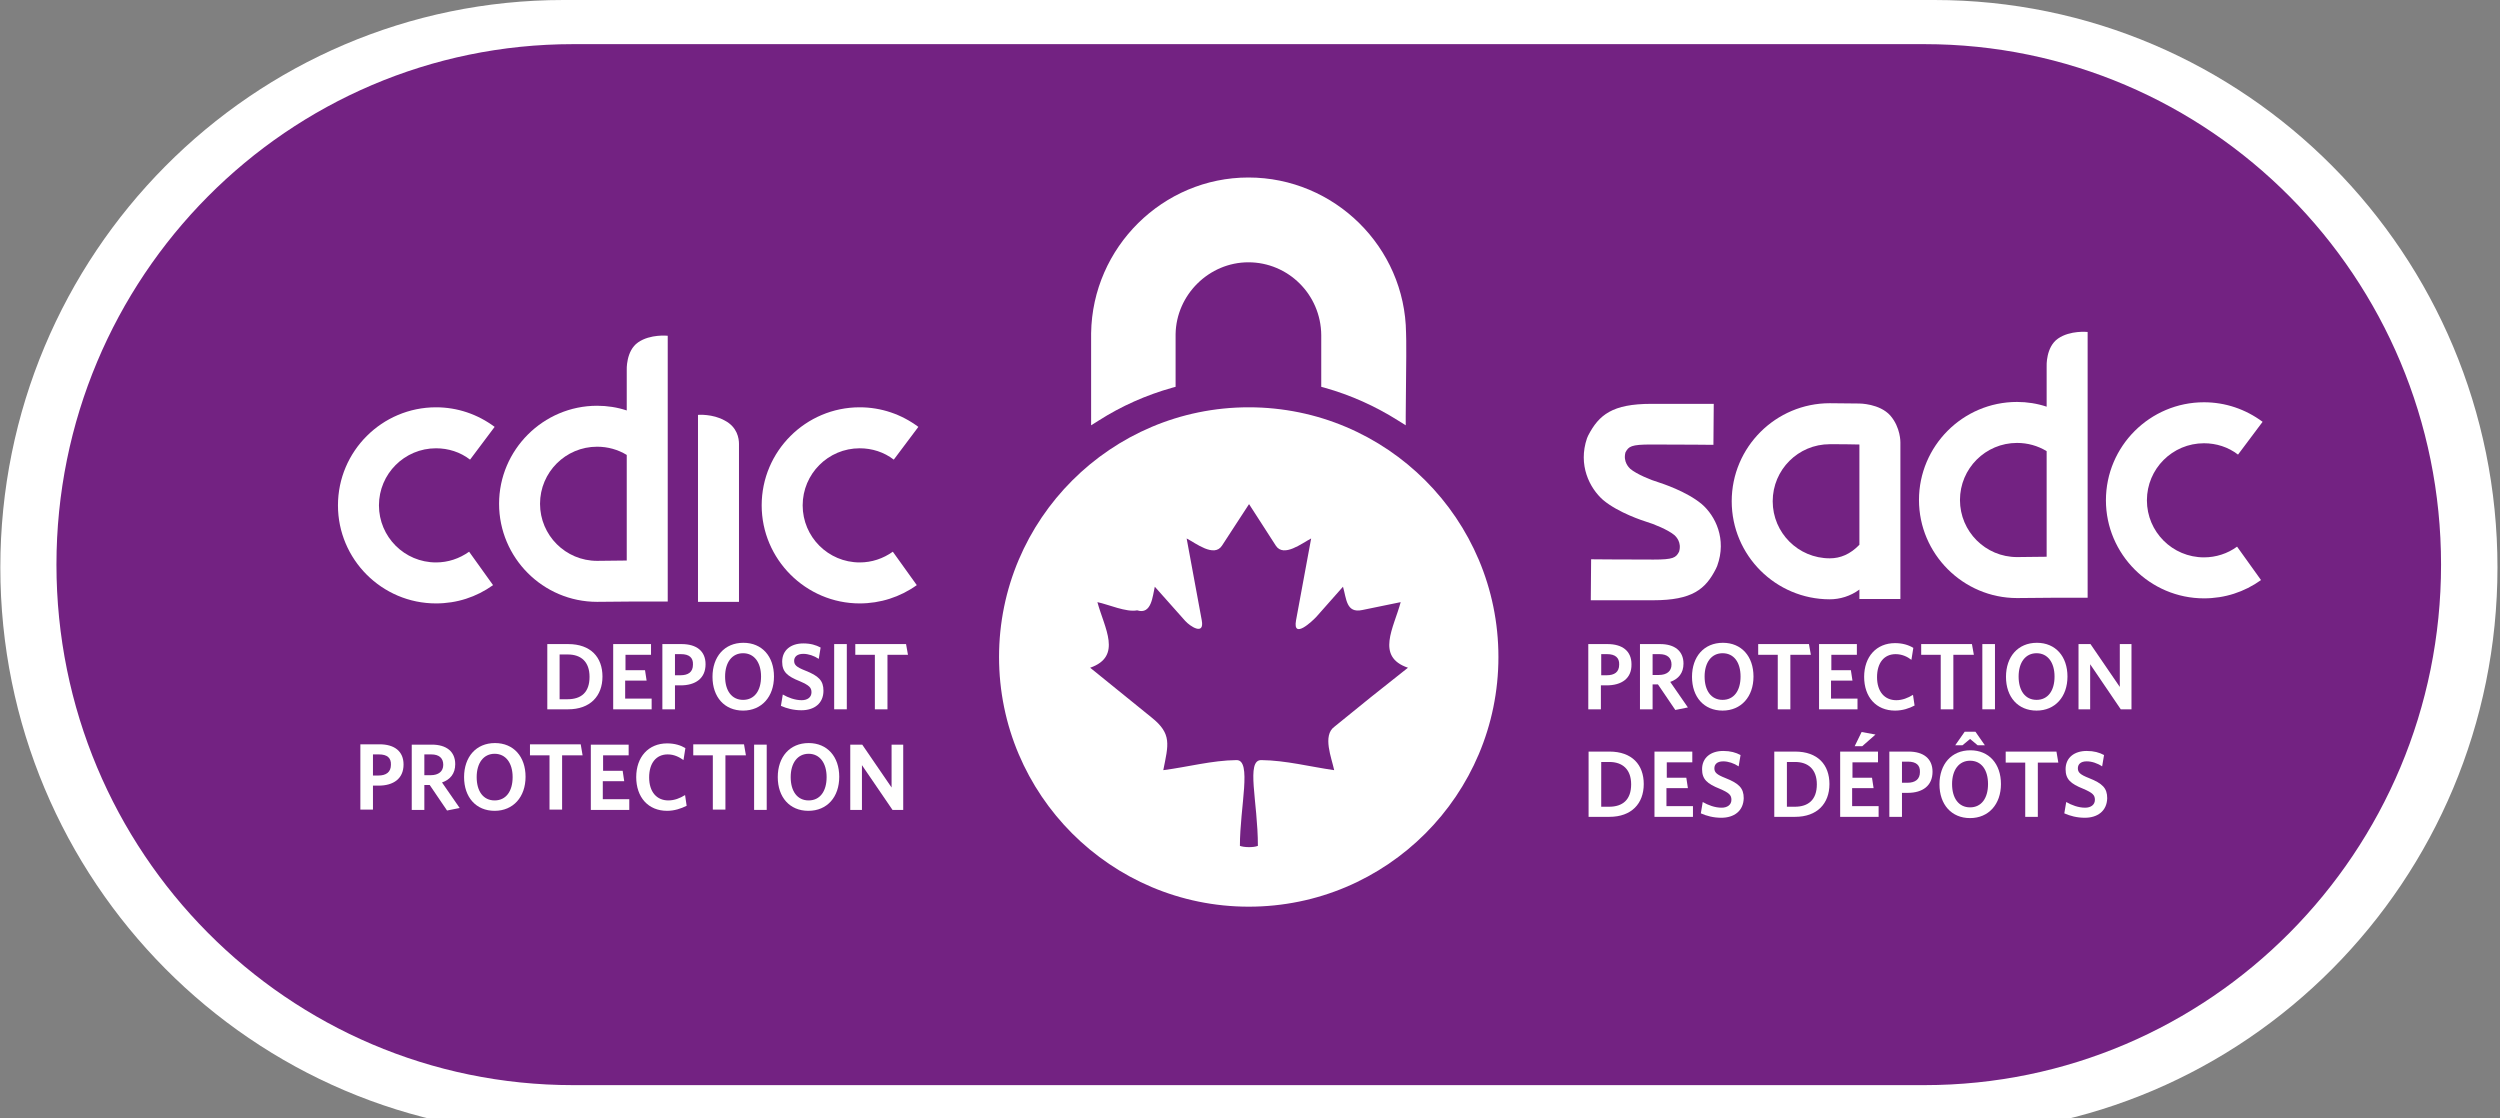 <?xml version="1.0" encoding="UTF-8"?>
<svg width="76px" height="34px" viewBox="0 0 76 34" version="1.1" xmlns="http://www.w3.org/2000/svg" xmlns:xlink="http://www.w3.org/1999/xlink">
    <rect x="0" y="0" width="76" height="34" fill="#808080" stroke="none"/>
    <title>cdic-76x34</title>
    <g id="cdic-76x34" stroke="none" stroke-width="1" fill="none" fill-rule="evenodd">
        <g id="Group" fill-rule="nonzero">
            <path d="M17.136,34.502 C7.677,34.502 0.01,26.777 0.01,17.251 L0.01,17.251 C0.01,7.725 7.677,0 17.136,0 L58.797,0 C68.256,0 75.923,7.725 75.923,17.251 L75.923,17.251 C75.923,26.777 68.256,34.502 58.797,34.502 L17.136,34.502 Z" id="Path" fill="#FFFFFF"></path>
            <path d="M17.423,32.988 C8.75,32.988 1.716,25.905 1.716,17.165 L1.716,17.165 C1.716,8.424 8.75,1.342 17.423,1.342 L58.5,1.342 C67.173,1.342 74.208,8.424 74.208,17.165 L74.208,17.165 C74.208,25.905 67.173,32.988 58.5,32.988 L17.423,32.988 Z" id="Path" fill="#732282"></path>
            <g transform="translate(10.255, 10.159)" fill="#FFFFFF">
                <path d="M3,3.469 C3.374,3.469 3.738,3.584 4.035,3.814 L4.782,2.818 C4.265,2.434 3.651,2.223 3,2.223 C1.361,2.223 0.019,3.556 0.019,5.204 C0.019,6.843 1.351,8.185 3,8.185 C3.632,8.185 4.226,7.993 4.734,7.629 L4.006,6.613 C3.709,6.824 3.364,6.939 3,6.939 C2.041,6.939 1.265,6.162 1.265,5.204 C1.265,4.246 2.041,3.469 3,3.469 Z" id="Path"></path>
                <path d="M15.88,6.939 C14.922,6.939 14.146,6.162 14.146,5.204 C14.146,4.246 14.922,3.469 15.88,3.469 C16.254,3.469 16.618,3.584 16.916,3.814 L17.663,2.818 C17.146,2.434 16.532,2.223 15.88,2.223 C14.242,2.223 12.9,3.556 12.9,5.204 C12.9,6.843 14.242,8.185 15.88,8.185 C16.503,8.185 17.107,7.993 17.615,7.629 L16.887,6.613 C16.59,6.824 16.245,6.939 15.88,6.939 Z" id="Path"></path>
                <path d="M10.964,8.137 L12.21,8.137 C12.21,8.137 12.21,3.498 12.21,3.335 C12.21,3.172 12.162,2.827 11.779,2.626 C11.405,2.415 10.964,2.453 10.964,2.453 L10.964,8.137 Z" id="Path"></path>
                <path d="M8.798,2.319 C8.51,2.223 8.204,2.176 7.897,2.176 C6.258,2.176 4.917,3.517 4.917,5.156 C4.917,6.795 6.249,8.137 7.897,8.137 C8.242,8.137 8.75,8.127 9.047,8.127 L10.044,8.127 L10.044,0.048 C10.044,0.048 9.517,-0.01 9.143,0.249 C8.769,0.508 8.798,1.093 8.798,1.093 L8.798,2.319 Z M6.162,5.156 C6.162,4.198 6.939,3.421 7.897,3.421 C8.223,3.421 8.53,3.508 8.798,3.671 L8.798,6.881 C8.51,6.881 8.156,6.891 7.897,6.891 C6.939,6.891 6.162,6.115 6.162,5.156 Z" id="Shape"></path>
            </g>
            <path d="M51.734,15.325 C51.264,14.932 50.507,14.692 50.421,14.663 L50.421,14.663 C50.191,14.596 49.75,14.414 49.558,14.251 C49.52,14.213 49.338,14.04 49.414,13.753 C49.51,13.571 49.587,13.513 50.191,13.513 C51.216,13.513 52.088,13.523 52.088,13.523 L52.098,12.277 C52.098,12.277 51.226,12.277 50.2,12.277 C49.012,12.277 48.609,12.612 48.283,13.235 L48.245,13.322 C47.967,14.136 48.322,14.836 48.734,15.2 C49.204,15.593 49.961,15.833 50.047,15.861 L50.047,15.861 C50.277,15.928 50.718,16.11 50.909,16.273 C50.948,16.312 51.13,16.484 51.044,16.772 C50.948,16.954 50.871,17.011 50.267,17.011 C49.242,17.011 48.37,17.002 48.37,17.002 L48.36,18.248 C48.36,18.248 49.232,18.248 50.258,18.248 C51.446,18.248 51.849,17.912 52.165,17.289 L52.203,17.203 C52.5,16.388 52.146,15.679 51.734,15.325 Z" id="Path" fill="#FFFFFF"></path>
            <path d="M62.218,12.363 C61.931,12.267 61.624,12.219 61.318,12.219 C59.669,12.219 58.337,13.561 58.337,15.2 C58.337,16.839 59.679,18.181 61.318,18.181 C61.663,18.181 62.17,18.171 62.468,18.171 L63.464,18.171 L63.464,10.092 C63.464,10.092 62.937,10.034 62.563,10.293 C62.19,10.552 62.218,11.136 62.218,11.136 L62.218,12.363 Z M59.583,15.2 C59.583,14.242 60.359,13.465 61.318,13.465 C61.643,13.465 61.95,13.552 62.218,13.715 L62.218,16.925 C61.94,16.925 61.576,16.935 61.318,16.935 C60.359,16.935 59.583,16.158 59.583,15.2 Z" id="Shape" fill="#FFFFFF"></path>
            <path d="M55.625,12.258 C53.986,12.258 52.644,13.59 52.644,15.238 C52.644,16.887 53.986,18.219 55.625,18.219 C55.931,18.219 56.257,18.123 56.526,17.922 L56.526,18.209 L57.772,18.209 L57.772,13.446 C57.772,13.446 57.781,12.996 57.465,12.632 C57.139,12.267 56.526,12.267 56.526,12.267 C56.526,12.267 55.893,12.258 55.625,12.258 Z M55.625,16.973 C54.666,16.973 53.89,16.197 53.89,15.238 C53.89,14.28 54.666,13.504 55.625,13.504 C55.893,13.504 56.248,13.504 56.526,13.513 L56.526,16.561 C56.248,16.848 55.951,16.973 55.625,16.973 Z" id="Shape" fill="#FFFFFF"></path>
            <path d="M67.001,16.944 C66.042,16.944 65.266,16.168 65.266,15.21 C65.266,14.251 66.042,13.475 67.001,13.475 C67.375,13.475 67.739,13.59 68.036,13.82 L68.783,12.823 C68.266,12.44 67.652,12.229 67.001,12.229 C65.362,12.229 64.02,13.561 64.02,15.21 C64.02,16.848 65.362,18.19 67.001,18.19 C67.633,18.19 68.227,17.998 68.735,17.634 L68.007,16.618 C67.72,16.829 67.365,16.944 67.001,16.944 Z" id="Path" fill="#FFFFFF"></path>
            <g transform="translate(48.207, 19.455)" fill="#FFFFFE">
                <path d="M0.633,1.38 L0.46,1.38 L0.46,2.108 L0.077,2.108 L0.077,0.125 L0.661,0.125 C1.112,0.125 1.39,0.335 1.39,0.738 C1.399,1.169 1.093,1.38 0.633,1.38 Z M0.652,0.431 L0.47,0.431 L0.47,1.073 L0.633,1.073 C0.872,1.073 1.016,0.978 1.016,0.748 C1.025,0.537 0.891,0.431 0.652,0.431 Z" id="Shape"></path>
                <path d="M2.722,2.128 L2.195,1.351 L2.032,1.351 L2.032,2.108 L1.648,2.108 L1.648,0.125 L2.262,0.125 C2.703,0.125 2.971,0.335 2.971,0.719 C2.971,1.006 2.818,1.188 2.568,1.275 L3.105,2.051 L2.722,2.128 Z M2.243,0.431 L2.032,0.431 L2.032,1.064 L2.223,1.064 C2.463,1.064 2.607,0.949 2.607,0.748 C2.607,0.546 2.482,0.431 2.243,0.431 Z" id="Shape"></path>
                <path d="M4.159,2.147 C3.594,2.147 3.23,1.735 3.23,1.121 C3.23,0.508 3.594,0.086 4.169,0.086 C4.734,0.086 5.099,0.498 5.099,1.112 C5.099,1.725 4.725,2.147 4.159,2.147 Z M4.159,0.403 C3.824,0.403 3.613,0.68 3.613,1.112 C3.613,1.543 3.814,1.821 4.159,1.821 C4.504,1.821 4.706,1.543 4.706,1.112 C4.706,0.68 4.504,0.403 4.159,0.403 Z" id="Shape"></path>
                <polygon id="Path" points="6.22 0.46 6.22 2.108 5.837 2.108 5.837 0.45 5.242 0.45 5.242 0.125 6.785 0.125 6.843 0.45 6.22 0.45"></polygon>
                <polygon id="Path" points="7.092 2.108 7.092 0.125 8.242 0.125 8.242 0.45 7.466 0.45 7.466 0.92 8.06 0.92 8.108 1.236 7.456 1.236 7.456 1.783 8.261 1.783 8.261 2.108"></polygon>
                <path d="M9.402,2.147 C8.827,2.147 8.463,1.735 8.463,1.121 C8.463,0.508 8.836,0.096 9.402,0.096 C9.632,0.096 9.814,0.153 9.958,0.24 L9.9,0.604 C9.776,0.508 9.613,0.431 9.421,0.431 C9.066,0.431 8.855,0.7 8.855,1.131 C8.855,1.572 9.085,1.831 9.44,1.831 C9.622,1.831 9.795,1.763 9.948,1.668 L9.996,1.993 C9.833,2.08 9.632,2.147 9.402,2.147 Z" id="Path"></path>
                <polygon id="Path" points="11.175 0.46 11.175 2.108 10.791 2.108 10.791 0.45 10.197 0.45 10.197 0.125 11.74 0.125 11.798 0.45 11.175 0.45"></polygon>
                <polygon id="Path" points="12.056 2.108 12.056 0.125 12.44 0.125 12.44 2.108"></polygon>
                <path d="M13.705,2.147 C13.139,2.147 12.775,1.735 12.775,1.121 C12.775,0.508 13.139,0.086 13.715,0.086 C14.28,0.086 14.644,0.498 14.644,1.112 C14.644,1.725 14.27,2.147 13.705,2.147 Z M13.705,0.403 C13.369,0.403 13.159,0.68 13.159,1.112 C13.159,1.543 13.36,1.821 13.705,1.821 C14.05,1.821 14.251,1.543 14.251,1.112 C14.251,0.68 14.04,0.403 13.705,0.403 Z" id="Shape"></path>
                <polygon id="Path" points="16.264 2.108 15.334 0.738 15.334 2.108 14.98 2.108 14.98 0.125 15.344 0.125 16.235 1.428 16.235 0.125 16.59 0.125 16.59 2.108"></polygon>
                <path d="M0.719,5.377 L0.086,5.377 L0.086,3.393 L0.719,3.393 C1.409,3.393 1.763,3.795 1.763,4.38 C1.763,4.974 1.39,5.377 0.719,5.377 Z M0.719,3.709 L0.47,3.709 L0.47,5.07 L0.709,5.07 C1.121,5.07 1.38,4.859 1.38,4.389 C1.38,3.929 1.112,3.709 0.719,3.709 Z" id="Shape"></path>
                <polygon id="Path" points="2.089 5.377 2.089 3.393 3.239 3.393 3.239 3.719 2.463 3.719 2.463 4.188 3.057 4.188 3.105 4.504 2.453 4.504 2.453 5.051 3.259 5.051 3.259 5.377"></polygon>
                <path d="M4.121,5.405 C3.881,5.405 3.671,5.348 3.498,5.271 L3.556,4.926 C3.719,5.022 3.929,5.099 4.131,5.099 C4.303,5.099 4.428,5.012 4.428,4.859 C4.428,4.715 4.361,4.648 4.073,4.524 C3.69,4.37 3.536,4.236 3.536,3.929 C3.536,3.575 3.805,3.374 4.179,3.374 C4.399,3.374 4.562,3.421 4.706,3.498 L4.648,3.843 C4.504,3.747 4.332,3.69 4.179,3.69 C3.987,3.69 3.91,3.786 3.91,3.901 C3.91,4.025 3.977,4.092 4.246,4.198 C4.658,4.361 4.802,4.504 4.802,4.811 C4.792,5.204 4.504,5.405 4.121,5.405 Z" id="Path"></path>
                <path d="M6.364,5.377 L5.731,5.377 L5.731,3.393 L6.364,3.393 C7.054,3.393 7.408,3.795 7.408,4.38 C7.408,4.974 7.035,5.377 6.364,5.377 Z M6.364,3.709 L6.115,3.709 L6.115,5.07 L6.354,5.07 C6.766,5.07 7.025,4.859 7.025,4.389 C7.025,3.929 6.757,3.709 6.364,3.709 Z" id="Shape"></path>
                <path d="M7.734,5.377 L7.734,3.393 L8.884,3.393 L8.884,3.719 L8.108,3.719 L8.108,4.188 L8.702,4.188 L8.75,4.504 L8.098,4.504 L8.098,5.051 L8.903,5.051 L8.903,5.377 L7.734,5.377 L7.734,5.377 Z M8.405,3.23 L8.175,3.23 L8.386,2.798 L8.808,2.875 L8.405,3.23 Z" id="Shape"></path>
                <path d="M9.785,4.648 L9.613,4.648 L9.613,5.377 L9.229,5.377 L9.229,3.393 L9.814,3.393 C10.264,3.393 10.542,3.604 10.542,4.006 C10.542,4.428 10.245,4.648 9.785,4.648 Z M9.795,3.699 L9.613,3.699 L9.613,4.341 L9.776,4.341 C10.015,4.341 10.159,4.236 10.159,4.016 C10.168,3.805 10.044,3.699 9.795,3.699 Z" id="Shape"></path>
                <path d="M11.683,5.415 C11.117,5.415 10.753,5.003 10.753,4.389 C10.753,3.776 11.117,3.354 11.692,3.354 C12.258,3.354 12.622,3.766 12.622,4.38 C12.622,4.993 12.248,5.415 11.683,5.415 Z M11.683,3.671 C11.347,3.671 11.136,3.949 11.136,4.38 C11.136,4.811 11.338,5.089 11.683,5.089 C12.028,5.089 12.229,4.811 12.229,4.38 C12.229,3.949 12.028,3.671 11.683,3.671 Z M11.913,3.201 L11.683,3.009 L11.453,3.201 L11.232,3.201 L11.52,2.789 L11.846,2.789 L12.133,3.201 L11.913,3.201 Z" id="Shape"></path>
                <polygon id="Path" points="13.743 3.728 13.743 5.377 13.36 5.377 13.36 3.728 12.766 3.728 12.766 3.393 14.309 3.393 14.366 3.728 13.743 3.728"></polygon>
                <path d="M15.171,5.405 C14.932,5.405 14.721,5.348 14.548,5.271 L14.606,4.926 C14.769,5.022 14.98,5.099 15.181,5.099 C15.353,5.099 15.478,5.012 15.478,4.859 C15.478,4.715 15.411,4.648 15.123,4.524 C14.74,4.37 14.587,4.236 14.587,3.929 C14.587,3.575 14.855,3.374 15.229,3.374 C15.449,3.374 15.612,3.421 15.756,3.498 L15.698,3.843 C15.555,3.747 15.382,3.69 15.229,3.69 C15.037,3.69 14.96,3.786 14.96,3.901 C14.96,4.025 15.027,4.092 15.296,4.198 C15.708,4.361 15.852,4.504 15.852,4.811 C15.842,5.204 15.555,5.405 15.171,5.405 Z" id="Path"></path>
            </g>
            <g transform="translate(10.926, 19.455)" fill="#FFFFFE">
                <path d="M6.345,2.108 L5.712,2.108 L5.712,0.125 L6.345,0.125 C7.035,0.125 7.389,0.527 7.389,1.112 C7.389,1.706 7.015,2.108 6.345,2.108 Z M6.335,0.441 L6.086,0.441 L6.086,1.802 L6.325,1.802 C6.747,1.802 6.996,1.591 6.996,1.121 C6.996,0.661 6.737,0.441 6.335,0.441 Z" id="Shape"></path>
                <polygon id="Path" points="7.715 2.108 7.715 0.125 8.865 0.125 8.865 0.45 8.089 0.45 8.089 0.92 8.683 0.92 8.731 1.236 8.079 1.236 8.079 1.783 8.884 1.783 8.884 2.108"></polygon>
                <path d="M9.766,1.38 L9.593,1.38 L9.593,2.108 L9.21,2.108 L9.21,0.125 L9.795,0.125 C10.245,0.125 10.523,0.335 10.523,0.738 C10.523,1.169 10.216,1.38 9.766,1.38 Z M9.776,0.431 L9.593,0.431 L9.593,1.073 L9.756,1.073 C9.996,1.073 10.14,0.978 10.14,0.748 C10.149,0.537 10.025,0.431 9.776,0.431 Z" id="Shape"></path>
                <path d="M11.664,2.147 C11.098,2.147 10.734,1.735 10.734,1.121 C10.734,0.508 11.098,0.086 11.673,0.086 C12.239,0.086 12.603,0.498 12.603,1.112 C12.603,1.725 12.229,2.147 11.664,2.147 Z M11.664,0.403 C11.328,0.403 11.117,0.68 11.117,1.112 C11.117,1.543 11.319,1.821 11.664,1.821 C12.009,1.821 12.21,1.543 12.21,1.112 C12.21,0.68 11.999,0.403 11.664,0.403 Z" id="Shape"></path>
                <path d="M13.437,2.137 C13.197,2.137 12.986,2.08 12.814,2.003 L12.871,1.658 C13.034,1.754 13.245,1.831 13.446,1.831 C13.619,1.831 13.743,1.744 13.743,1.591 C13.743,1.447 13.676,1.38 13.389,1.255 C13.005,1.102 12.852,0.968 12.852,0.661 C12.852,0.307 13.12,0.105 13.494,0.105 C13.715,0.105 13.877,0.153 14.021,0.23 L13.964,0.575 C13.82,0.479 13.647,0.422 13.494,0.422 C13.302,0.422 13.216,0.518 13.216,0.633 C13.216,0.757 13.283,0.824 13.552,0.93 C13.964,1.093 14.107,1.236 14.107,1.543 C14.107,1.936 13.82,2.137 13.437,2.137 Z" id="Path"></path>
                <polygon id="Path" points="14.433 2.108 14.433 0.125 14.817 0.125 14.817 2.108"></polygon>
                <polygon id="Path" points="16.053 0.46 16.053 2.108 15.67 2.108 15.67 0.45 15.075 0.45 15.075 0.125 16.618 0.125 16.676 0.45 16.053 0.45"></polygon>
                <path d="M0.585,4.428 L0.412,4.428 L0.412,5.156 L0.029,5.156 L0.029,3.172 L0.613,3.172 C1.064,3.172 1.342,3.383 1.342,3.786 C1.342,4.217 1.035,4.428 0.585,4.428 Z M0.594,3.479 L0.412,3.479 L0.412,4.121 L0.575,4.121 C0.815,4.121 0.958,4.016 0.958,3.795 C0.968,3.584 0.843,3.479 0.594,3.479 Z" id="Shape"></path>
                <path d="M2.664,5.185 L2.137,4.409 L1.974,4.409 L1.974,5.166 L1.591,5.166 L1.591,3.182 L2.204,3.182 C2.645,3.182 2.913,3.393 2.913,3.776 C2.913,4.064 2.76,4.246 2.511,4.332 L3.048,5.108 L2.664,5.185 Z M2.185,3.479 L1.974,3.479 L1.974,4.111 L2.166,4.111 C2.406,4.111 2.549,3.996 2.549,3.795 C2.549,3.594 2.425,3.479 2.185,3.479 Z" id="Shape"></path>
                <path d="M4.111,5.194 C3.546,5.194 3.182,4.782 3.182,4.169 C3.182,3.556 3.546,3.134 4.121,3.134 C4.687,3.134 5.051,3.546 5.051,4.159 C5.051,4.773 4.677,5.194 4.111,5.194 Z M4.111,3.46 C3.776,3.46 3.565,3.738 3.565,4.169 C3.565,4.6 3.766,4.878 4.111,4.878 C4.456,4.878 4.658,4.6 4.658,4.169 C4.658,3.738 4.447,3.46 4.111,3.46 Z" id="Shape"></path>
                <polygon id="Path" points="6.162 3.508 6.162 5.156 5.779 5.156 5.779 3.508 5.185 3.508 5.185 3.172 6.728 3.172 6.785 3.508 6.162 3.508"></polygon>
                <polygon id="Path" points="7.035 5.166 7.035 3.182 8.185 3.182 8.185 3.508 7.408 3.508 7.408 3.977 8.003 3.977 8.05 4.294 7.399 4.294 7.399 4.84 8.204 4.84 8.204 5.166"></polygon>
                <path d="M9.354,5.194 C8.779,5.194 8.415,4.782 8.415,4.169 C8.415,3.556 8.788,3.144 9.354,3.144 C9.584,3.144 9.766,3.201 9.91,3.287 L9.852,3.651 C9.718,3.556 9.565,3.479 9.373,3.479 C9.018,3.479 8.808,3.747 8.808,4.179 C8.808,4.619 9.038,4.878 9.392,4.878 C9.574,4.878 9.747,4.811 9.9,4.715 L9.948,5.041 C9.776,5.127 9.574,5.194 9.354,5.194 Z" id="Path"></path>
                <polygon id="Path" points="11.127 3.508 11.127 5.156 10.744 5.156 10.744 3.508 10.149 3.508 10.149 3.172 11.692 3.172 11.75 3.508 11.127 3.508"></polygon>
                <polygon id="Path" points="11.999 5.166 11.999 3.182 12.382 3.182 12.382 5.166"></polygon>
                <path d="M13.647,5.194 C13.082,5.194 12.718,4.782 12.718,4.169 C12.718,3.556 13.082,3.134 13.657,3.134 C14.222,3.134 14.587,3.546 14.587,4.159 C14.587,4.773 14.222,5.194 13.647,5.194 Z M13.657,3.46 C13.322,3.46 13.111,3.738 13.111,4.169 C13.111,4.6 13.312,4.878 13.657,4.878 C14.002,4.878 14.203,4.6 14.203,4.169 C14.203,3.738 13.992,3.46 13.657,3.46 Z" id="Shape"></path>
                <polygon id="Path" points="16.206 5.166 15.277 3.805 15.277 5.166 14.922 5.166 14.922 3.182 15.286 3.182 16.178 4.485 16.178 3.182 16.532 3.182 16.532 5.166"></polygon>
            </g>
            <g transform="translate(30.285, 5.367)" fill="#FFFFFF">
                <path d="M12.459,4.754 C12.43,2.147 10.283,0.029 7.667,0.029 C5.07,0.029 2.923,2.147 2.885,4.763 L2.885,7.562 L3.115,7.418 C3.805,6.977 4.562,6.642 5.348,6.421 L5.453,6.392 L5.453,4.792 C5.472,3.594 6.469,2.607 7.667,2.607 C8.875,2.607 9.871,3.584 9.881,4.821 C9.881,4.926 9.881,5.3 9.881,5.731 L9.881,6.392 L9.986,6.421 C10.772,6.642 11.52,6.977 12.219,7.418 L12.449,7.562 L12.449,7.284 C12.469,5.616 12.469,4.936 12.459,4.754 Z" id="Path"></path>
                <path d="M7.677,7.015 C3.489,7.015 0.086,10.418 0.086,14.606 C0.086,18.794 3.489,22.196 7.677,22.196 C11.874,22.196 15.267,18.794 15.267,14.606 C15.267,10.418 11.874,7.015 7.677,7.015 Z M10.283,16.724 C9.91,16.992 10.197,17.673 10.274,18.046 C9.536,17.941 8.808,17.749 8.06,17.74 C7.581,17.73 7.955,19.005 7.955,20.347 C7.82,20.404 7.523,20.394 7.408,20.347 C7.408,19.158 7.782,17.73 7.303,17.74 C6.555,17.749 5.817,17.951 5.079,18.046 C5.233,17.27 5.348,16.944 4.725,16.446 C4.102,15.938 3.479,15.44 2.856,14.932 C3.843,14.587 3.287,13.724 3.076,12.938 C3.402,13.005 3.958,13.254 4.284,13.187 C4.725,13.331 4.754,12.747 4.821,12.469 C5.127,12.814 5.434,13.159 5.741,13.504 C5.894,13.676 6.335,13.964 6.249,13.494 C6.095,12.66 5.942,11.826 5.789,11.002 C6.067,11.146 6.622,11.587 6.862,11.223 C7.14,10.801 7.408,10.379 7.686,9.958 C7.955,10.379 8.233,10.801 8.501,11.223 C8.74,11.587 9.296,11.146 9.574,11.002 C9.421,11.836 9.268,12.67 9.114,13.494 C9.009,14.088 9.613,13.513 9.737,13.379 C10.006,13.072 10.274,12.775 10.542,12.469 C10.648,12.833 10.638,13.283 11.127,13.178 C11.52,13.101 11.903,13.015 12.296,12.938 C12.085,13.724 11.529,14.596 12.517,14.932 C11.759,15.526 11.021,16.12 10.283,16.724 Z" id="Shape"></path>
            </g>
        </g>
    </g>
</svg>